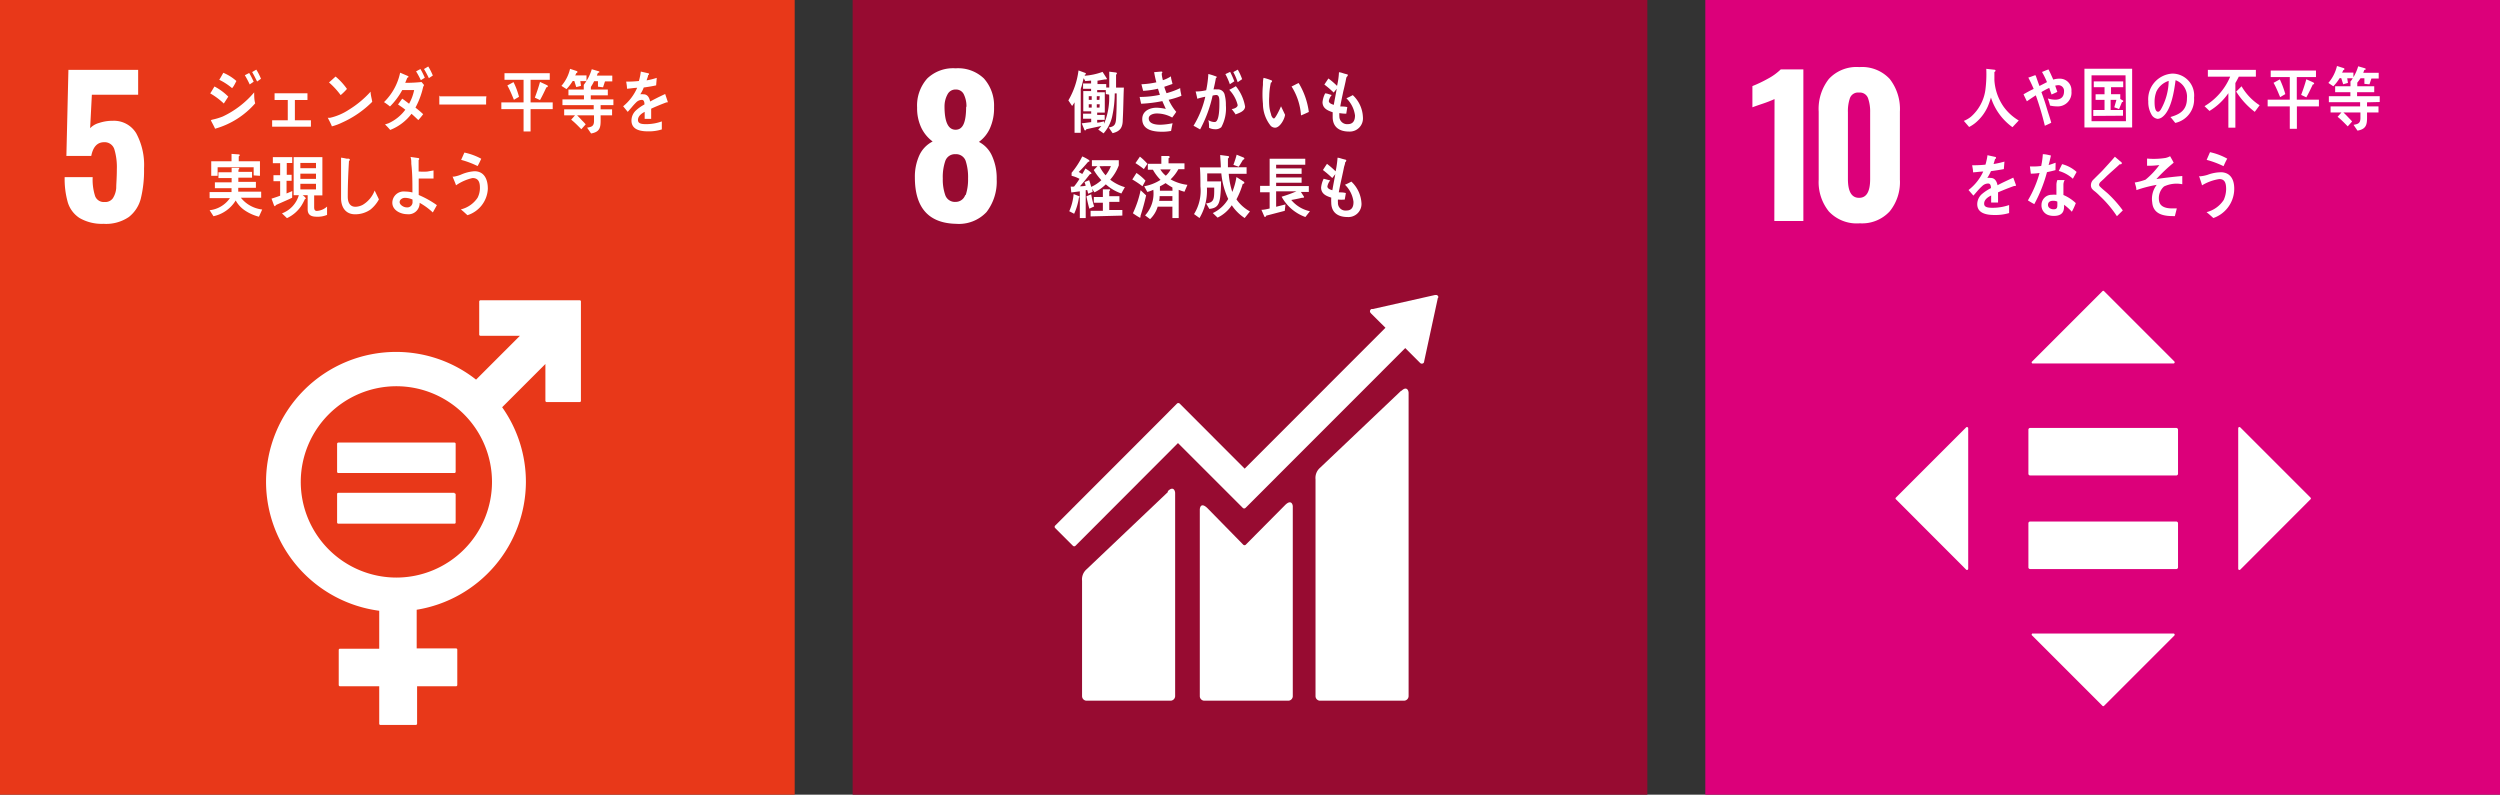 <svg id="レイヤー_1" data-name="レイヤー 1" xmlns="http://www.w3.org/2000/svg" viewBox="0 0 246.29 78.29"><rect x="0" y="0" width="246.29" height="78.29" fill="#333333" stroke="none"/><defs><style>.cls-1{fill:#e83819;}.cls-2{fill:#fff;}.cls-3{fill:#970b31;}.cls-4{fill:#dc007a;}</style></defs><rect class="cls-1" width="78.29" height="78.29"/><path class="cls-2" d="M-991.21,148a2.81,2.81,0,0,1-1.16-1.54,8.45,8.45,0,0,1-.31-2.49h2.76a5.29,5.29,0,0,0,.24,1.87.91.91,0,0,0,.94.58.91.91,0,0,0,.81-.37,2.18,2.18,0,0,0,.33-1c0-.43.06-1,.06-1.84a6.09,6.09,0,0,0-.25-2,1,1,0,0,0-1-.68c-.67,0-1.09.45-1.27,1.35h-2.45l.2-8.48h6.87v2.45H-990l-.17,3.3a1.9,1.9,0,0,1,.89-.52,4.14,4.14,0,0,1,1.34-.21,2.56,2.56,0,0,1,2.31,1.23,6.57,6.57,0,0,1,.77,3.46,11.56,11.56,0,0,1-.31,2.94,3.35,3.35,0,0,1-1.19,1.85,4,4,0,0,1-2.5.67A4.39,4.39,0,0,1-991.21,148Z" transform="translate(999.05 -126.52)"/><path class="cls-2" d="M-941.94,156.1h-9.78a.13.13,0,0,0-.12.13v3.25a.12.12,0,0,0,.12.12h3.89l-4.32,4.32a12.7,12.7,0,0,0-7.89-2.73,12.81,12.81,0,0,0-12.8,12.8,12.83,12.83,0,0,0,11.15,12.7v3.74h-3.86a.12.12,0,0,0-.13.12V194a.13.13,0,0,0,.13.13h3.86v3.68a.12.12,0,0,0,.12.13h3.48a.13.13,0,0,0,.13-.13v-3.68h3.85A.13.13,0,0,0-954,194v-3.48a.12.12,0,0,0-.13-.12H-958v-3.81A12.81,12.81,0,0,0-947.24,174a12.72,12.72,0,0,0-2.34-7.36l4.26-4.26V166a.13.13,0,0,0,.13.13h3.25a.12.12,0,0,0,.12-.13v-9.77a.12.12,0,0,0-.12-.13M-960,183.42a9.43,9.43,0,0,1-9.42-9.43,9.43,9.43,0,0,1,9.42-9.42,9.43,9.43,0,0,1,9.42,9.42,9.43,9.43,0,0,1-9.42,9.43" transform="translate(999.05 -126.52)"/><path class="cls-2" d="M-954.28,170.12h-11.44a.13.13,0,0,0-.12.12V173a.12.12,0,0,0,.12.12h11.44a.12.12,0,0,0,.12-.12v-2.76a.12.12,0,0,0-.12-.12" transform="translate(999.05 -126.52)"/><path class="cls-2" d="M-954.28,175.07h-11.44a.12.12,0,0,0-.12.11V178a.12.12,0,0,0,.12.11h11.44a.11.11,0,0,0,.12-.11v-2.77a.11.11,0,0,0-.12-.11" transform="translate(999.05 -126.52)"/><path class="cls-2" d="M-977,136.72a6.88,6.88,0,0,0-1.34-1c.15-.22.28-.46.42-.68a5.55,5.55,0,0,1,1.36,1Zm-.87,2.48c0-.08-.4-.78-.4-.82s0,0,.08-.06a6.31,6.31,0,0,0,1.08-.32,9.15,9.15,0,0,0,3.1-2.38c0,.36,0,.72.1,1.08A8.16,8.16,0,0,1-977.86,139.2Zm1.68-4a6.05,6.05,0,0,0-1.26-.82c.14-.22.27-.46.4-.69a4.65,4.65,0,0,1,1.29.81C-975.89,134.74-976,135-976.18,135.2Zm1.74-.36a9.84,9.84,0,0,0-.48-.91l.43-.22a8.69,8.69,0,0,1,.44.86Zm.73-.29c-.16-.31-.31-.63-.49-.93l.41-.24a5.44,5.44,0,0,1,.46.9Z" transform="translate(999.05 -126.52)"/><path class="cls-2" d="M-972.24,139v-.63h1.54v-2H-972v-.66h3.24v.66H-970v2h1.58V139Z" transform="translate(999.05 -126.52)"/><path class="cls-2" d="M-965.36,138.6a5.33,5.33,0,0,1-1,.37c0-.09-.4-.85-.4-.85s0,0,0,0a1.09,1.09,0,0,0,.25,0,5.68,5.68,0,0,0,1.83-.79,9.75,9.75,0,0,0,2.14-1.78c0,.33.11.66.16,1A9.91,9.91,0,0,1-965.36,138.6Zm-.13-2.71a7.62,7.62,0,0,0-1.15-1.25c.23-.19.44-.39.65-.58a6.23,6.23,0,0,1,1.12,1.22A5.1,5.1,0,0,1-965.49,135.89Z" transform="translate(999.05 -126.52)"/><path class="cls-2" d="M-957.36,135.08l-.06.24c-.05.22-.12.43-.19.64a8,8,0,0,1-.51,1.16c.26.21.52.42.76.65a6.71,6.71,0,0,1-.48.58c-.22-.21-.44-.42-.67-.62a4.83,4.83,0,0,1-2.1,1.59,6.51,6.51,0,0,0-.51-.54.05.05,0,0,1,0,0s0,0,0,0l.33-.11a4.21,4.21,0,0,0,1.67-1.34c-.23-.19-.48-.35-.72-.52.15-.19.27-.38.42-.57.23.16.45.33.67.5a4.57,4.57,0,0,0,.5-1.35c-.39,0-.78,0-1.17,0a7,7,0,0,1-1.21,1.62,6.36,6.36,0,0,0-.59-.43,5.67,5.67,0,0,0,1.59-2.9l.77.33a.08.08,0,0,1,.05.08c0,.05-.07.08-.11.08-.07.17-.14.35-.21.51a14.59,14.59,0,0,0,1.61-.08l.25.3A1.63,1.63,0,0,0-957.36,135.08Zm-.23-.66a9.09,9.09,0,0,0-.47-.87l.43-.23a6.9,6.9,0,0,1,.43.86Zm.79-.2a9.67,9.67,0,0,0-.48-.9l.42-.25a5.71,5.71,0,0,1,.45.89Z" transform="translate(999.05 -126.52)"/><path class="cls-2" d="M-951.16,136.82c-.33,0-.61,0-.87,0s-3,0-3.74,0c0-.27,0-.61,0-.81s0,0,.08,0l.33,0c.35,0,1.25,0,1.65,0l2.58,0C-951.17,136.2-951.16,136.55-951.16,136.82Z" transform="translate(999.05 -126.52)"/><path class="cls-2" d="M-946.78,137.27v2.2h-.69v-2.2h-2.19v-.66h2.19v-2.23h-1.88v-.65h4.46v.65h-1.89v2.23h2.18v.66Zm-1.64-.92c-.2-.48-.41-1-.65-1.41l.61-.33a7.2,7.2,0,0,1,.54,1.45Zm3.2-1.23c-.2.43-.4.85-.63,1.26l-.51-.24c.19-.51.36-1,.51-1.55l.69.32a.13.13,0,0,1,.08.11C-945.08,135.1-945.17,135.12-945.22,135.12Z" transform="translate(999.05 -126.52)"/><path class="cls-2" d="M-941.88,134.51l.07.47-.47.12-.19-.6h-.16a4.83,4.83,0,0,1-.61.8l-.5-.32a3.94,3.94,0,0,0,.85-1.68l.66.22a.1.1,0,0,1,.07.09.11.11,0,0,1-.11.1,1.08,1.08,0,0,1-.12.24h1.12v.56Zm2,2.37v.41h1.13v.59h-1.13c0,1,.11,1.61-.94,1.79l-.39-.57c.4-.08.68-.11.68-.67v-.55h-1.67c.17.16.33.33.49.51a4.35,4.35,0,0,1,.36.38l-.43.48c-.32-.32-.63-.65-1-.94l.38-.43h-1.07v-.59h2.91v-.41h-3.08v-.57h2.12v-.4h-1.53v-.57h1.51v-.46l.7.1s0,0,0,0,0,.14,0,.15v.21h1.67v.57h-1.68v.4h2.23v.57Zm.43-2.34-.19.58-.5-.06,0-.54h-.38a4.59,4.59,0,0,1-.35.61l-.67-.25a4.79,4.79,0,0,0,.79-1.54l.68.2s.07,0,.07.07-.08.08-.12.08-.09.19-.13.28h1.52v.57Z" transform="translate(999.05 -126.52)"/><path class="cls-2" d="M-933.29,136.6a.16.16,0,0,1-.09,0c-.39.14-1.15.45-1.52.63v1h-.64v-.69c-.43.22-.66.49-.66.8s.26.41.76.41a4.51,4.51,0,0,0,1.59-.27l0,.79a4.22,4.22,0,0,1-1.38.19c-1.07,0-1.61-.35-1.61-1.07a1.37,1.37,0,0,1,.45-1,4.18,4.18,0,0,1,.83-.58c0-.3-.09-.45-.25-.45a.8.8,0,0,0-.57.25,5.49,5.49,0,0,0-.42.46c-.2.23-.33.39-.41.47l-.45-.55a4.82,4.82,0,0,0,1.38-1.82c-.29,0-.61.07-1,.09,0-.25-.05-.49-.08-.7a10.4,10.4,0,0,0,1.25-.06,5.43,5.43,0,0,0,.19-.93l.74.17s.07,0,.07.08a.11.11,0,0,1-.09.1c0,.12-.08.29-.15.52a7.1,7.1,0,0,0,1-.25l-.06.74c-.31.07-.71.14-1.22.21a3.53,3.53,0,0,1-.34.67,1.09,1.09,0,0,1,.32,0c.33,0,.55.23.65.71.44-.24.94-.49,1.48-.74l.25.75S-933.25,136.6-933.29,136.6Z" transform="translate(999.05 -126.52)"/><path class="cls-2" d="M-973.54,147.87a4.45,4.45,0,0,1-1.36-.6,2.86,2.86,0,0,1-.93-1,3.39,3.39,0,0,1-2.19,1.55l-.38-.59a2.8,2.8,0,0,0,2-1.19h-2v-.6h2.16c0-.13,0-.26,0-.38h-1.64v-.58h1.65v-.42h-1.3v-.57h1.3v-.43l.68,0a.07.07,0,0,1,.07.07s0,.08-.08.09v.23h1.34v.57h-1.35v.42h1.73v.58h-1.74c0,.12,0,.25,0,.38h2.26v.6h-2a3.15,3.15,0,0,0,2.1,1.16Zm-.52-4.07V143h-3.55v.84h-.63v-1.43h2v-.73l.71.05s.1,0,.1.08a.14.14,0,0,1-.1.11v.49h2.09v1.43Z" transform="translate(999.05 -126.52)"/><path class="cls-2" d="M-970.27,146c-.53.26-1.08.48-1.62.73,0,0,0,.1-.08.1s0,0-.08-.06l-.25-.68c.28-.09.56-.18.85-.29v-1.43h-.66v-.59h.66V142.6h-.72V142h1.91v.58h-.54v1.16h.48v.59h-.5v1.25l.56-.24Zm3.44,1.69a2.32,2.32,0,0,1-1,.18c-.45,0-.91-.09-.91-.73v-1.39h-.51c.05,0,.32.24.32.31s-.05.07-.08.07a5.38,5.38,0,0,1-.36.67,3.41,3.41,0,0,1-1.41,1.21l-.49-.47a2.73,2.73,0,0,0,1.66-1.79h-.51V142h2.83v3.77h-.81v1.16c0,.23.06.37.27.37a1.64,1.64,0,0,0,1-.43Zm-1.09-5.12h-1.54v.52h1.54Zm-1.54,1.06v.51h1.54v-.51Zm1.54,1h-1.54v.55h1.54Z" transform="translate(999.05 -126.52)"/><path class="cls-2" d="M-962.56,147.17a2.61,2.61,0,0,1-1.52.46c-.81,0-1.33-.55-1.37-1.5,0-.13,0-.26,0-.39,0-.36,0-.72,0-1.09,0-.86,0-1.74,0-2.6a5.12,5.12,0,0,1,.54.1l.22,0s.11.05.11.11-.05.09-.09.11c-.07,1.17-.12,2.35-.12,3.52,0,.6.23,1,.76,1a1.6,1.6,0,0,0,.73-.2,2.79,2.79,0,0,0,1.16-1.4l.42.87A3.3,3.3,0,0,1-962.56,147.17Z" transform="translate(999.05 -126.52)"/><path class="cls-2" d="M-956.41,147.45a6.56,6.56,0,0,0-1.3-.95,1.09,1.09,0,0,1-1.24,1.12c-.57,0-1.45-.34-1.45-1.14a1.12,1.12,0,0,1,1.26-1.09,3,3,0,0,1,.72.09c0-.94,0-1.89-.11-2.82,0-.23,0-.46-.08-.68l.77.11s.09,0,.09.1a.11.11,0,0,1-.06.09v.26c0,.29,0,.59,0,.88h.07a5.29,5.29,0,0,0,.79,0l.61-.11c0,.27,0,.53,0,.8-.32,0-.65,0-1,0h-.46c0,.54,0,1.07,0,1.62a9.38,9.38,0,0,1,1.79,1Zm-2-1.27a1.83,1.83,0,0,0-.76-.17c-.2,0-.51.15-.51.42s.4.52.68.52a.52.52,0,0,0,.59-.58Z" transform="translate(999.05 -126.52)"/><path class="cls-2" d="M-953,147.72c-.22-.2-.43-.4-.65-.57A2.77,2.77,0,0,0-952,146a2.12,2.12,0,0,0,.23-1c0-.6-.2-.94-.73-.94a4.71,4.71,0,0,0-1.63.72c0-.1-.32-.79-.32-.85s.06,0,.08,0a3.38,3.38,0,0,0,.72-.2,3.89,3.89,0,0,1,1.34-.34c.92,0,1.32.73,1.32,1.73A2.87,2.87,0,0,1-953,147.72Zm1-4.84a8.82,8.82,0,0,0-1.62-.61l.32-.72a6,6,0,0,1,1.66.61C-951.75,142.4-951.86,142.64-952,142.88Z" transform="translate(999.05 -126.52)"/><rect class="cls-3" x="84" width="78.29" height="78.29"/><path class="cls-2" d="M-908.92,144a5.08,5.08,0,0,1,.44-2.18,2.88,2.88,0,0,1,1.31-1.36,3.68,3.68,0,0,1-1.11-1.34,4.48,4.48,0,0,1-.42-2,4,4,0,0,1,1-2.87,3.69,3.69,0,0,1,2.8-1,3.67,3.67,0,0,1,2.78,1,4,4,0,0,1,1,2.82,4.82,4.82,0,0,1-.41,2.1,3.34,3.34,0,0,1-1.08,1.33,2.83,2.83,0,0,1,1.3,1.4,5.28,5.28,0,0,1,.45,2.27,4.93,4.93,0,0,1-1,3.24,3.73,3.73,0,0,1-3,1.16Q-908.92,148.48-908.92,144Zm5,1.76a4.88,4.88,0,0,0,.24-1.65,5.15,5.15,0,0,0-.24-1.75,1,1,0,0,0-1-.65,1,1,0,0,0-1,.66,4.86,4.86,0,0,0-.25,1.74,4.62,4.62,0,0,0,.25,1.65,1,1,0,0,0,1,.65A1,1,0,0,0-903.95,145.71Zm.08-8.67a2.69,2.69,0,0,0-.26-1.28.84.84,0,0,0-.79-.47.87.87,0,0,0-.81.47A2.46,2.46,0,0,0-906,137c0,1.53.36,2.3,1.09,2.3S-903.87,138.57-903.87,137Z" transform="translate(999.05 -126.52)"/><path class="cls-2" d="M-861,165l-8,7.6a1.32,1.32,0,0,0-.45,1.14V195.1a.45.45,0,0,0,.45.45h8.26a.46.46,0,0,0,.46-.45V165.23c0-.25-.2-.71-.72-.19" transform="translate(999.05 -126.52)"/><path class="cls-2" d="M-884,175l-8,7.6a1.32,1.32,0,0,0-.45,1.14V195.1a.45.45,0,0,0,.45.45h8.26a.46.46,0,0,0,.46-.45v-20c0-.26-.2-.72-.72-.19" transform="translate(999.05 -126.52)"/><path class="cls-2" d="M-857.35,155.82a.21.21,0,0,0-.07-.18.2.2,0,0,0-.14-.06h-.11l-6.12,1.38-.12,0a.17.17,0,0,0-.11.06.24.24,0,0,0,0,.33l.06.07,1.4,1.39-13.87,13.88-6.4-6.41a.2.2,0,0,0-.27,0l-1.73,1.74h0l-10.26,10.27a.17.17,0,0,0,0,.26l1.74,1.74a.18.18,0,0,0,.25,0L-883,170.17l4.65,4.65s0,0,0,0l1.74,1.74a.19.19,0,0,0,.26,0l15.74-15.75,1.47,1.47a.24.24,0,0,0,.33,0,.2.2,0,0,0,.06-.15v0l1.35-6.25Z" transform="translate(999.05 -126.52)"/><path class="cls-2" d="M-872.45,176.28l-3.87,3.9a.18.18,0,0,1-.25,0l-3.5-3.57c-.64-.64-.78-.12-.78.13V195.1a.45.45,0,0,0,.45.45h8.26a.45.45,0,0,0,.45-.45V176.42c0-.25-.19-.71-.76-.14" transform="translate(999.05 -126.52)"/><path class="cls-2" d="M-888.44,138.31c0,.8-.28,1.15-1,1.33l-.38-.56c.49-.09.67-.22.72-.82.06-.84.06-1.69.06-2.54h-.19a11,11,0,0,1-.26,2.31,3.79,3.79,0,0,1-.84,1.63l-.53-.38a3.52,3.52,0,0,0,.31-.35c-.5.11-1,.21-1.5.33,0,.05,0,.1-.09.1s-.08-.05-.1-.1l-.24-.59.93-.12v-.33h-.8v-.5h.8v-.23h-.78v-2h.77v-.22h-.79v-.53h.79v-.28l-.57.05-.16-.29c-.07.26-.13.53-.2.79a2.22,2.22,0,0,0-.09.28v4.31h-.61v-3a3.22,3.22,0,0,1-.24.36l-.37-.55a7.68,7.68,0,0,0,1-2.95l.68.25a.11.11,0,0,1,.05.08c0,.06-.07.08-.11.09l0,.1a6.35,6.35,0,0,0,1.75-.38l.43.67a.07.07,0,0,1-.08.07.14.14,0,0,1-.1,0l-.75.13v.33h.86v.34h.3v-1.56l.64.08s.11,0,.11.1a.13.13,0,0,1-.08.11c0,.43,0,.85,0,1.28l.77,0C-888.38,136.19-888.38,137.25-888.44,138.31ZM-891.5,136h-.29v.36h.29Zm0,.79h-.29v.33h.29Zm.79-.79H-891v.36h.26Zm0,.79H-891v.33h.27Zm.6-1v-.4h-.85v.22h.75v2h-.75v.23h.74v.49h-.74v.27c.23,0,.45-.08.68-.12l0,.23a6.74,6.74,0,0,0,.5-2.87Z" transform="translate(999.05 -126.52)"/><path class="cls-2" d="M-883.92,136.35a5,5,0,0,0,.75,1.19c-.13.2-.26.38-.4.56a3.09,3.09,0,0,0-1.55-.4c-.24,0-.76.11-.76.48,0,.59.8.63,1.16.63a6.8,6.8,0,0,0,1.19-.15c-.06.25-.1.51-.15.76a4.78,4.78,0,0,1-.84.08c-.74,0-2-.09-2-1.25,0-.84.81-1.12,1.41-1.12a4.63,4.63,0,0,1,.91.12c-.11-.25-.23-.51-.34-.77a13.41,13.41,0,0,1-2.09.26l-.15-.67a9.47,9.47,0,0,0,2-.21c-.07-.2-.13-.4-.19-.6a8.86,8.86,0,0,1-1.46.21c-.06-.22-.12-.44-.17-.65a8.34,8.34,0,0,0,1.47-.19c-.09-.32-.16-.65-.22-1l.71-.06h0s.1,0,.1.08a.13.13,0,0,1-.06.1c0,.23.06.45.11.67a3.43,3.43,0,0,0,.8-.38c0,.24.1.49.15.75l-.81.28c.06.22.14.42.22.63a7.58,7.58,0,0,0,1.35-.5c0,.25.08.51.12.76A8.11,8.11,0,0,1-883.92,136.35Z" transform="translate(999.05 -126.52)"/><path class="cls-2" d="M-878.73,139.05a.86.86,0,0,1-.65.2,1.25,1.25,0,0,1-.56-.14c0-.25,0-.5-.07-.76a1.11,1.11,0,0,0,.63.19c.47,0,.46-1.51.46-1.89s0-.77-.32-.77a1.43,1.43,0,0,0-.35.06,12.75,12.75,0,0,1-1.23,3.33c-.22-.12-.43-.25-.65-.36a9.5,9.5,0,0,0,1.16-2.86,7.62,7.62,0,0,0-.79.2c0-.08-.16-.72-.16-.72s0,0,0,0h.15a4.43,4.43,0,0,0,.89-.12,10.61,10.61,0,0,0,.21-1.6,4.91,4.91,0,0,1,.51.15l.23.08s.08,0,.08.08,0,.06-.07.07q-.1.57-.24,1.14a2.07,2.07,0,0,1,.35,0,.68.68,0,0,1,.76.57,3.8,3.8,0,0,1,.11,1A3.9,3.9,0,0,1-878.73,139.05Zm.84-4.23a7,7,0,0,0-.44-1l.47-.22a8.71,8.71,0,0,1,.41.93Zm.59,3c-.13-.2-.27-.38-.41-.56.17,0,.59-.14.59-.39a3.28,3.28,0,0,0-.83-1.5c.22-.11.44-.23.65-.36a4.35,4.35,0,0,1,.91,2C-876.39,137.48-877,137.66-877.3,137.78Zm.18-3.2a5.85,5.85,0,0,0-.43-1l.44-.24a5.33,5.33,0,0,1,.43.94Z" transform="translate(999.05 -126.52)"/><path class="cls-2" d="M-873.4,139.1a.62.62,0,0,1-.46-.18,3.48,3.48,0,0,1-.77-2.18,9.52,9.52,0,0,1,0-1.85c0-.24,0-.47.06-.7a4.74,4.74,0,0,1,.83.27.08.08,0,0,1,0,.07c0,.07-.06.12-.11.13a6.85,6.85,0,0,0-.16,1.37,6.07,6.07,0,0,0,0,.85,3.27,3.27,0,0,0,.18.89c0,.13.15.43.29.42s.58-.92.69-1.2l.4.84C-872.51,138.29-872.95,139.06-873.4,139.1Zm2.52-1.21a6.09,6.09,0,0,0-.93-2.85c.24-.11.46-.24.7-.34a7.32,7.32,0,0,1,1,2.85C-870.38,137.68-870.63,137.79-870.88,137.89Z" transform="translate(999.05 -126.52)"/><path class="cls-2" d="M-866.16,139.48c-.81,0-1.59-.34-1.6-1.42,0-.16,0-.32,0-.48-.42-.15-1-.34-1-1a2.32,2.32,0,0,1,.26-.86c.21,0,.43.11.65.16a1.22,1.22,0,0,0-.29.59c0,.23.34.33.49.38.09-.54.2-1.06.29-1.59l-.3.38a9.83,9.83,0,0,0-.92-.79l.4-.6a7.43,7.43,0,0,1,.85.73,7.46,7.46,0,0,0,.19-1.34c.18,0,.37.09.56.14l.23.06s.08,0,.08.08-.07.14-.11.18-.08.31-.11.45c-.07.32-.14.64-.22.95-.1.5-.22,1-.3,1.51.22,0,.46,0,.69.06l-.1.65a3.82,3.82,0,0,1-.68-.06,1.51,1.51,0,0,0,0,.3.76.76,0,0,0,.83.79c.49,0,.71-.31.71-.86a2.89,2.89,0,0,0-.85-1.69,6.14,6.14,0,0,0,.63-.31,3.14,3.14,0,0,1,1,2.18A1.3,1.3,0,0,1-866.16,139.48Z" transform="translate(999.05 -126.52)"/><path class="cls-2" d="M-892.76,146a5.8,5.8,0,0,1-.47,1.58l-.48-.25a5.39,5.39,0,0,0,.43-1.69l.52.2a.08.08,0,0,1,.06.09S-892.74,146-892.76,146Zm4.18-.42a4.41,4.41,0,0,1-1.53-.9,4.07,4.07,0,0,1-1.12.79l-.24-.36.07.3a3.57,3.57,0,0,1-.45.19l-.09-.35-.15,0V148h-.58v-2.63l-.84.11-.06-.58a1.75,1.75,0,0,0,.33,0,8,8,0,0,0,.54-.76,3.22,3.22,0,0,0-.78-.3v-.3a8,8,0,0,0,1.05-1.61,4.19,4.19,0,0,1,.59.31s.12.06.12.14-.09.08-.13.08c-.3.35-.6.7-.93,1l.35.2c.11-.17.21-.35.31-.54.09.05.59.36.59.47s-.09.09-.13.07c-.32.41-.64.82-1,1.21.19,0,.37,0,.57-.06a3.59,3.59,0,0,0-.12-.35l.46-.19c.08.22.14.44.2.66a3.52,3.52,0,0,0,1-.66,6,6,0,0,1-.75-1l.37-.38h-.55v-.59h2.65v.51a4.46,4.46,0,0,1-.85,1.41,4.33,4.33,0,0,0,1.45.74C-888.35,145.17-888.47,145.38-888.58,145.59Zm-3.15,1.5c-.12-.4-.21-.81-.29-1.22l.47-.2a8.07,8.07,0,0,0,.29,1.2Zm.12.76v-.55h1.21v-.8h-.89v-.56h.89v-.76l.46,0,.21,0a.08.08,0,0,1,.05.07s-.05.09-.09.11v.5h1v.56h-1v.8h1.29v.55Zm.88-4.95a3.63,3.63,0,0,0,.6.9,3.47,3.47,0,0,0,.52-.9Z" transform="translate(999.05 -126.52)"/><path class="cls-2" d="M-886.5,144.87a9.15,9.15,0,0,0-1-.67l.41-.64a4.91,4.91,0,0,1,.89.76Zm-.2,2.94a.15.15,0,0,1,0,.1.06.06,0,0,1-.05.06,7.1,7.1,0,0,1-.69-.44,10.1,10.1,0,0,0,.76-2.27l.54.51C-886.29,146.46-886.48,147.13-886.7,147.81Zm.34-4.63a7.83,7.83,0,0,0-.83-.59l.44-.64a5.53,5.53,0,0,1,.74.71Zm4,2.23a4.23,4.23,0,0,1-.57-.19V148h-.62v-1.12H-885a2.8,2.8,0,0,1-.75,1.23l-.49-.37a3.2,3.2,0,0,0,.81-2.52,3.74,3.74,0,0,1-.59.21l-.31-.56a4.44,4.44,0,0,0,1.61-.63,4.49,4.49,0,0,1-.75-1h-.5v-.58h1.33v-.77l.72,0a.11.11,0,0,1,.1.11c0,.06-.07.1-.11.11v.5h1.57v.58h-.6a4.12,4.12,0,0,1-.77,1,4.44,4.44,0,0,0,1.66.54Zm-1.19.43h-1.26c0,.15,0,.31-.05.47h1.31Zm0-.85a5.87,5.87,0,0,1-.67-.43,6.22,6.22,0,0,1-.56.32c0,.15,0,.29,0,.43h1.24Zm-1.19-1.78a2.32,2.32,0,0,0,.54.62,2.14,2.14,0,0,0,.48-.62Z" transform="translate(999.05 -126.52)"/><path class="cls-2" d="M-876.43,148a4.48,4.48,0,0,1-1.27-1.26,3.55,3.55,0,0,1-1.4,1.22l-.47-.45a3.44,3.44,0,0,0,1.52-1.39,7.59,7.59,0,0,1-.68-2.52h-1.39v.79h1.36a13.24,13.24,0,0,1-.08,1.54c-.11.83-.37,1.1-1.07,1.17l-.32-.54c.7-.08.79-.36.8-1.14V145h-.72a5.27,5.27,0,0,1-.73,3l-.54-.39a4.32,4.32,0,0,0,.63-2.74c0-.62,0-1.24-.05-1.86h2.06c0-.4-.05-.81-.06-1.22l.75.1s.12,0,.12.09a.18.18,0,0,1-.11.15V143h1.84v.64H-878a7.67,7.67,0,0,0,.35,1.79,6.52,6.52,0,0,0,.41-1.47l.71.45a.15.15,0,0,1,.07.12c0,.08-.11.1-.16.11a8.2,8.2,0,0,1-.62,1.52,3.86,3.86,0,0,0,1.33,1.19Zm-.17-5.73c-.14.23-.27.46-.42.68l-.52-.19c.12-.32.23-.65.32-1l.66.27a.14.14,0,0,1,.1.12C-876.46,142.22-876.56,142.25-876.6,142.26Z" transform="translate(999.05 -126.52)"/><path class="cls-2" d="M-870.45,147.9a4.35,4.35,0,0,1-2.34-2,13.46,13.46,0,0,0,1.46-.53h-2v1.52l.92-.23-.07.63-1.84.48c0,.05,0,.11-.1.11a.06.06,0,0,1-.06,0l-.3-.69c.27,0,.55-.07.81-.13v-1.6h-.94v-.63h.94v-2.67h3.51v.59h-2.87v.36h2.51v.54h-2.51V144h2.51v.52h-2.51v.33h3.22v.58h-.78l.31.48a.08.08,0,0,1-.08.09.21.21,0,0,1-.11,0c-.36.09-.72.16-1.07.22a3.28,3.28,0,0,0,1.84,1.11Z" transform="translate(999.05 -126.52)"/><path class="cls-2" d="M-866.31,147.9c-.8,0-1.58-.34-1.59-1.42a4.15,4.15,0,0,1,0-.49c-.42-.14-1-.33-1-1a2.58,2.58,0,0,1,.25-.86c.22.05.44.12.65.16a1.28,1.28,0,0,0-.28.6c0,.23.33.33.49.37.09-.53.19-1.05.29-1.58l-.3.38a11.31,11.31,0,0,0-.92-.79c.13-.2.26-.41.4-.61a8.67,8.67,0,0,1,.85.74,9.83,9.83,0,0,0,.19-1.34c.18,0,.37.09.55.13l.23.06s.08,0,.08.09a.24.24,0,0,1-.11.17c0,.15-.07.31-.11.46-.06.32-.13.63-.21,1-.11.5-.22,1-.31,1.5.23,0,.47,0,.7.07l-.11.64a3.78,3.78,0,0,1-.67,0,1.51,1.51,0,0,0,0,.3.74.74,0,0,0,.83.78c.49,0,.71-.3.7-.86a2.82,2.82,0,0,0-.84-1.68,6.14,6.14,0,0,0,.63-.31,3.15,3.15,0,0,1,1,2.18A1.29,1.29,0,0,1-866.31,147.9Z" transform="translate(999.05 -126.52)"/><rect class="cls-4" x="168" width="78.29" height="78.29"/><path class="cls-2" d="M-824.23,136.28a12.06,12.06,0,0,1-1.18.46c-.51.17-.84.29-1,.35V135a12.5,12.5,0,0,0,1.53-.73,5.55,5.55,0,0,0,1.26-.91h2.23v14.93h-2.86Z" transform="translate(999.05 -126.52)"/><path class="cls-2" d="M-818.88,147.35a4.62,4.62,0,0,1-1-3.14v-6.69a4.77,4.77,0,0,1,1-3.22,3.71,3.71,0,0,1,3-1.17,3.72,3.72,0,0,1,3,1.17,4.82,4.82,0,0,1,1,3.22v6.69a4.58,4.58,0,0,1-1,3.13,3.7,3.7,0,0,1-2.95,1.18A3.76,3.76,0,0,1-818.88,147.35Zm4.07-3.2v-6.58a3.93,3.93,0,0,0-.21-1.38.85.85,0,0,0-.88-.55.85.85,0,0,0-.9.54,3.93,3.93,0,0,0-.2,1.39v6.58c0,1.24.36,1.86,1.1,1.86S-814.81,145.39-814.81,144.15Z" transform="translate(999.05 -126.52)"/><path class="cls-2" d="M-784.64,177.9h-14.42a.17.17,0,0,0-.16.17v4.34a.17.17,0,0,0,.16.17h14.42a.17.17,0,0,0,.16-.17v-4.34a.17.17,0,0,0-.16-.17" transform="translate(999.05 -126.52)"/><path class="cls-2" d="M-784.64,168.68h-14.42a.17.17,0,0,0-.16.17v4.34a.17.17,0,0,0,.16.17h14.42a.17.17,0,0,0,.16-.17v-4.34a.17.17,0,0,0-.16-.17" transform="translate(999.05 -126.52)"/><path class="cls-2" d="M-784.84,162.13l-6.92-6.92a.11.11,0,0,0-.17,0l-6.92,6.92a.11.11,0,0,0,.08.2h13.84A.12.12,0,0,0-784.84,162.13Z" transform="translate(999.05 -126.52)"/><path class="cls-2" d="M-778.35,182.64l6.92-6.93a.11.11,0,0,0,0-.17l-6.92-6.92a.12.12,0,0,0-.2.09v13.84A.12.12,0,0,0-778.35,182.64Z" transform="translate(999.05 -126.52)"/><path class="cls-2" d="M-798.85,189.13l6.92,6.92a.11.11,0,0,0,.17,0l6.92-6.92a.12.12,0,0,0-.09-.2h-13.84A.11.11,0,0,0-798.85,189.13Z" transform="translate(999.05 -126.52)"/><path class="cls-2" d="M-805.35,168.62l-6.92,6.92a.11.11,0,0,0,0,.17l6.92,6.93a.12.12,0,0,0,.2-.09V168.71A.12.12,0,0,0-805.35,168.62Z" transform="translate(999.05 -126.52)"/><path class="cls-2" d="M-800.79,139.05a5.75,5.75,0,0,1-2.12-2.92,8.31,8.31,0,0,1-.31.88,4.43,4.43,0,0,1-1.25,1.64,3.47,3.47,0,0,1-.59.38l-.52-.6a2.82,2.82,0,0,0,.69-.4,4.3,4.3,0,0,0,1.43-2.64,12.15,12.15,0,0,0,.09-2.09l.8.09s.11,0,.11.09a.15.15,0,0,1-.11.13c0,.27,0,.54,0,.81a5.11,5.11,0,0,0,.9,2.6,4.88,4.88,0,0,0,1.5,1.37Z" transform="translate(999.05 -126.52)"/><path class="cls-2" d="M-796.41,137a3.08,3.08,0,0,1-.68-.08,5.19,5.19,0,0,0-.22-.7,2.59,2.59,0,0,0,.73.12c.45,0,.87-.18.87-.82a.56.56,0,0,0-.53-.61,1.27,1.27,0,0,0-.34.05l.21.61c-.19.1-.39.18-.57.26l-.23-.65a8.14,8.14,0,0,0-.77.41c.19.51.36,1,.52,1.55s.33,1,.45,1.47c-.21.12-.42.2-.63.3a29.86,29.86,0,0,0-.89-3c-.3.19-.59.39-.88.59-.11-.23-.23-.46-.33-.69.31-.18.63-.36,1-.53-.16-.38-.34-.76-.53-1.12.08,0,.64-.23.68-.23s0,0,.06.06c.12.33.23.67.36,1l.74-.38a8.14,8.14,0,0,0-.49-1c.21-.08.42-.18.64-.25.17.32.32.67.47,1a2.13,2.13,0,0,1,.67-.09,1.14,1.14,0,0,1,1.12,1.24A1.35,1.35,0,0,1-796.41,137Z" transform="translate(999.05 -126.52)"/><path class="cls-2" d="M-793.7,139.08v-5.79H-789v5.79Zm4.05-5.14H-793v4.52h3.39Zm-3.18,4v-.58h1.11v-1h-.88v-.55h.88v-.7h-1.06v-.57h2.9v.57h-1.2v.69h.91v.47l.29.17,0,.05c0,.07-.07.09-.12.09-.1.23-.2.46-.29.69l-.47-.18.21-.73h-.57v1h1.22v.56Z" transform="translate(999.05 -126.52)"/><path class="cls-2" d="M-784.75,138.63c-.16-.19-.31-.4-.48-.58.85-.25,1.63-.61,1.63-1.85a1.72,1.72,0,0,0-1.12-1.78c-.15,1.13-.43,2.93-1.27,3.6a.85.85,0,0,1-.5.21.81.81,0,0,1-.58-.38,2.46,2.46,0,0,1-.34-1.34,2.53,2.53,0,0,1,2.37-2.74,2.15,2.15,0,0,1,2.14,2.38A2.36,2.36,0,0,1-784.75,138.63Zm-1.89-3a2.7,2.7,0,0,0-.15.9c0,.26,0,1,.35,1,.11,0,.2-.13.26-.21a5.89,5.89,0,0,0,.78-2.83A2,2,0,0,0-786.64,135.61Z" transform="translate(999.05 -126.52)"/><path class="cls-2" d="M-778.49,134.07c-.11.21-.22.43-.34.63v4.4h-.69v-3.4a6.07,6.07,0,0,1-1.86,1.75l-.49-.47a6.18,6.18,0,0,0,2.53-2.91h-2.2v-.67h4.73v.67Zm1.57,3.47a7.63,7.63,0,0,1-1.83-2c.18-.16.35-.34.53-.52a5.51,5.51,0,0,0,1.78,1.87Z" transform="translate(999.05 -126.52)"/><path class="cls-2" d="M-772.77,137v2.21h-.7V137h-2.18v-.66h2.18v-2.23h-1.88v-.64h4.46v.64h-1.89v2.23h2.18V137Zm-1.65-.91c-.2-.48-.41-1-.65-1.41l.62-.34a9.36,9.36,0,0,1,.54,1.45Zm3.21-1.23c-.2.42-.4.85-.63,1.25l-.51-.24c.19-.5.36-1,.51-1.54l.69.31s.08.06.08.12S-771.16,134.84-771.21,134.84Z" transform="translate(999.05 -126.52)"/><path class="cls-2" d="M-767.81,134.23l.07.46-.47.13-.19-.6h-.16a4.39,4.39,0,0,1-.62.8l-.49-.33a3.9,3.9,0,0,0,.85-1.67l.66.21s.07,0,.07.09-.06.1-.11.11a1.08,1.08,0,0,1-.12.24h1.12v.56Zm1.95,2.37v.4h1.13v.6h-1.13c0,1,.1,1.61-.94,1.79l-.39-.57c.39-.08.68-.11.68-.67v-.55h-1.68c.18.16.34.33.5.5s.25.25.36.39l-.43.48c-.32-.32-.63-.66-1-.94l.38-.43h-1.07V137h2.91v-.41h-3.08V136h2.12v-.4H-769v-.58h1.51v-.45h.71s-.13.12-.13.15.07-.15.09-.2v.5h1.67v.58h-1.69v.4h2.23v.57Zm.43-2.34-.19.57-.5-.05,0-.55h-.38a6.36,6.36,0,0,1-.44.58l-.58-.21a4.74,4.74,0,0,0,.79-1.55l.68.2a.1.1,0,0,1,.06.08c0,.06-.07.07-.11.07s-.09.2-.13.29h1.52v.57Z" transform="translate(999.05 -126.52)"/><path class="cls-2" d="M-800.53,144.84a.16.16,0,0,1-.09,0c-.41.14-1.21.46-1.59.63v1h-.68c0-.1,0-.2,0-.31v-.38c-.46.22-.69.49-.69.8s.26.41.79.41a5,5,0,0,0,1.67-.27l0,.79a4.7,4.7,0,0,1-1.45.19c-1.12,0-1.69-.35-1.69-1.07a1.34,1.34,0,0,1,.47-1,4.6,4.6,0,0,1,.88-.58q0-.45-.27-.45a.84.84,0,0,0-.59.25,5,5,0,0,0-.45.46c-.21.24-.34.4-.42.48l-.48-.55a4.86,4.86,0,0,0,1.45-1.82c-.3,0-.64.06-1,.08,0-.25-.06-.49-.09-.7a11.41,11.41,0,0,0,1.31-.06,6.34,6.34,0,0,0,.2-.93l.77.17s.07,0,.07.09,0,.07-.09.1l-.15.51a9.19,9.19,0,0,0,1.07-.24l-.06.74c-.32.06-.74.13-1.27.2a4.44,4.44,0,0,1-.36.67,1.12,1.12,0,0,1,.33,0c.35,0,.58.23.68.72.46-.25,1-.49,1.55-.75l.27.75C-800.46,144.82-800.48,144.84-800.53,144.84Z" transform="translate(999.05 -126.52)"/><path class="cls-2" d="M-796.55,143.28c-.28.08-.56.14-.84.2a14.18,14.18,0,0,1-1.25,3.15c-.21-.11-.43-.24-.63-.37a11,11,0,0,0,1.15-2.7,6.23,6.23,0,0,1-.86.07l-.09-.71h.31a5.29,5.29,0,0,0,.8-.05,7.53,7.53,0,0,0,.16-1.16c.27,0,.53.07.8.13-.07.31-.14.63-.23.94.23-.06.46-.15.69-.23C-796.54,142.79-796.55,143-796.55,143.28Zm1.61,4.1a5.06,5.06,0,0,0-.77-.69.81.81,0,0,1,0,.22c0,.7-.47.88-1,.88a1.64,1.64,0,0,1-.54-.08,1,1,0,0,1-.68-1,1,1,0,0,1,1-1,2.56,2.56,0,0,1,.47,0c0-.31,0-.63,0-1a1.39,1.39,0,0,1,.09-.45h.52s.2,0,.2,0,0,0,0,0a1,1,0,0,0-.12.41c0,.35,0,.7,0,1.06a4.09,4.09,0,0,1,1.22.8A6.31,6.31,0,0,1-794.94,147.38Zm-1.43-1a1,1,0,0,0-.41-.08c-.22,0-.5.07-.51.39s.32.45.54.45.37-.05.38-.34S-796.37,146.56-796.37,146.42Zm1.53-2.25a3.48,3.48,0,0,0-1.39-.77l.33-.67a3.39,3.39,0,0,1,1.43.77Z" transform="translate(999.05 -126.52)"/><path class="cls-2" d="M-790.5,147.82a10.84,10.84,0,0,0-1.69-2,5.12,5.12,0,0,0-.49-.45,1.37,1.37,0,0,1-.28-.26.58.58,0,0,1-.1-.36.77.77,0,0,1,.28-.57c.28-.29.57-.56.85-.85.41-.45.83-.9,1.23-1.37l.49.42a1,1,0,0,1,.19.17.07.07,0,0,1,0,.06c0,.09-.13.11-.2.09-.38.36-.78.7-1.17,1.06-.17.15-.32.32-.49.47l-.23.21a.49.49,0,0,0-.15.27.28.28,0,0,0,.1.2c.24.24.5.44.75.66a11.46,11.46,0,0,1,1.49,1.68Z" transform="translate(999.05 -126.52)"/><path class="cls-2" d="M-785.86,144.89a1.55,1.55,0,0,0-.48,1.45c.12.66.91.72,1.33.71l.41,0c-.06.26-.13.51-.19.76h-.12c-.81,0-2-.09-2.11-1.34a2.27,2.27,0,0,1,.44-1.74,12.62,12.62,0,0,0-2,.52c0-.26-.1-.51-.16-.75a5.52,5.52,0,0,0,1.06-.28,7.84,7.84,0,0,0,1.36-1.44,8.19,8.19,0,0,1-1.21.07c0-.24,0-.48,0-.71a7.42,7.42,0,0,0,1.82-.06,1.74,1.74,0,0,0,.45-.17c.12.21.25.43.35.64a16.07,16.07,0,0,0-1.7,1.61q1.27-.19,2.55-.3c0,.27,0,.54,0,.81A2.88,2.88,0,0,0-785.86,144.89Z" transform="translate(999.05 -126.52)"/><path class="cls-2" d="M-781,148c-.22-.2-.44-.4-.67-.58a2.83,2.83,0,0,0,1.69-1.2,2.7,2.7,0,0,0,.24-1.06c0-.61-.13-1-.68-1a4.74,4.74,0,0,0-1.7.62c0-.1-.27-.83-.27-.89s.06,0,.09,0a3.47,3.47,0,0,0,.74-.15,3.87,3.87,0,0,1,1.38-.25c.94.06,1.3.83,1.23,1.85A3.06,3.06,0,0,1-781,148Zm1-5.11a9,9,0,0,0-1.66-.62l.33-.76a6.26,6.26,0,0,1,1.7.64C-779.78,142.41-779.89,142.66-780,142.9Z" transform="translate(999.05 -126.52)"/></svg>